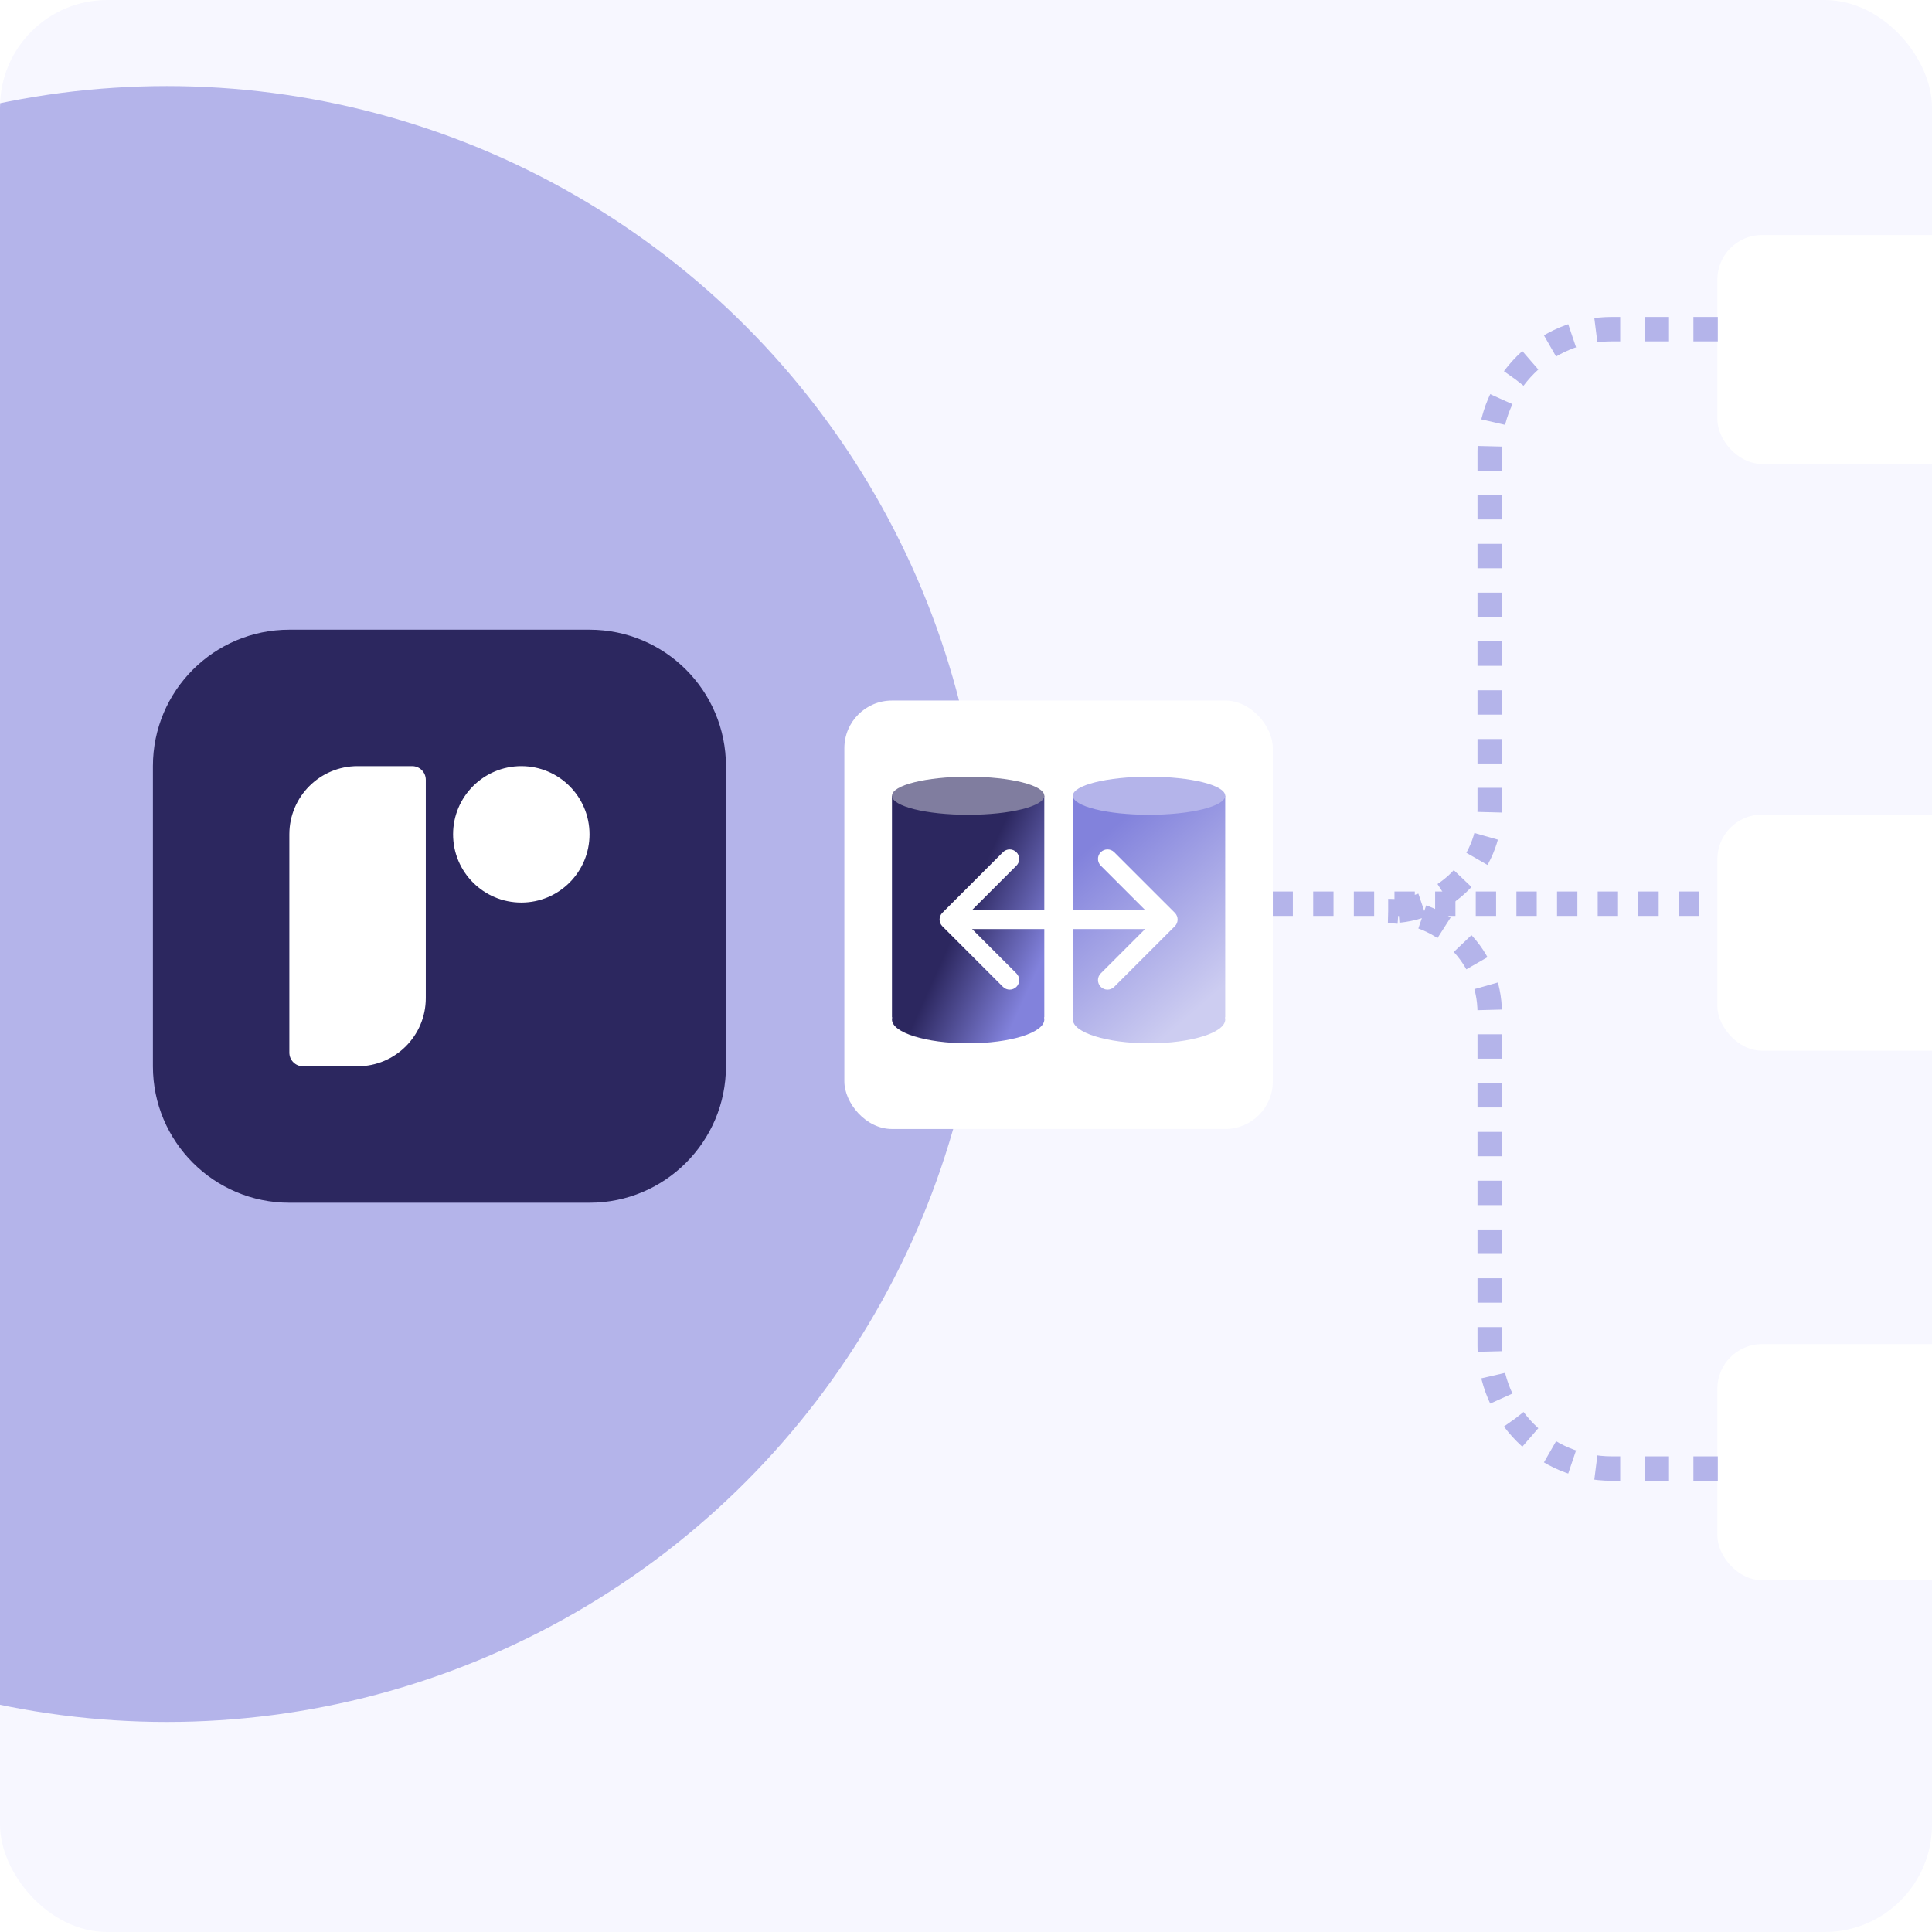 <?xml version="1.0" encoding="UTF-8"?> <svg xmlns="http://www.w3.org/2000/svg" width="270" height="270" viewBox="0 0 270 270" fill="none"><g clip-path="url(#clip0_4332_3434)"><rect width="270" height="270" rx="15" fill="#F7F7FF"></rect><rect x="240" y="32.836" width="44" height="32" rx="6.256" fill="white"></rect><rect x="240" y="113.836" width="44" height="33" rx="6.256" fill="white"></rect><rect x="240" y="187.836" width="44" height="33" rx="6.256" fill="white"></rect><g filter="url(#filter0_f_4332_3434)"><circle cx="23.309" cy="126.336" r="114.309" fill="#B4B4EA"></circle></g><rect x="30.039" y="102.861" width="62.746" height="55.728" fill="white"></rect><path fill-rule="evenodd" clip-rule="evenodd" d="M21.37 107.068C21.37 96.537 29.907 88 40.438 88H82.387C92.917 88 101.454 96.537 101.454 107.068V149.016C101.454 159.547 92.917 168.084 82.387 168.084H40.438C29.907 168.084 21.37 159.547 21.37 149.016V107.068ZM82.387 116.601C82.387 121.867 78.118 126.135 72.853 126.135C67.587 126.135 63.319 121.867 63.319 116.601C63.319 111.336 67.587 107.068 72.853 107.068C78.118 107.068 82.387 111.336 82.387 116.601ZM49.972 107.068C44.706 107.068 40.438 111.336 40.438 116.601V147.11C40.438 148.163 41.292 149.016 42.345 149.016H49.972C55.237 149.016 59.505 144.748 59.505 139.483V108.974C59.505 107.921 58.652 107.068 57.599 107.068H49.972Z" fill="#2C275F"></path><line x1="104" y1="126.294" x2="240" y2="126.294" stroke="#B4B4EA" stroke-width="3.412" stroke-dasharray="2.84 2.84"></line><rect x="118" y="97.901" width="59.879" height="59.879" rx="6.653" fill="white"></rect><path fill-rule="evenodd" clip-rule="evenodd" d="M149.935 111.207L149.935 142.179H149.978C149.95 142.277 149.935 142.377 149.935 142.477C149.935 144.315 154.701 145.804 160.58 145.804C166.46 145.804 171.226 144.315 171.226 142.477C171.226 142.377 171.211 142.277 171.183 142.179H171.226L171.226 111.207L149.935 111.207Z" fill="url(#paint0_linear_4332_3434)"></path><path fill-rule="evenodd" clip-rule="evenodd" d="M124.653 111.207L124.653 142.179H124.695C124.667 142.277 124.653 142.377 124.653 142.477C124.653 144.315 129.419 145.804 135.298 145.804C141.177 145.804 145.943 144.315 145.943 142.477C145.943 142.377 145.929 142.277 145.901 142.179H145.943V111.207L124.653 111.207Z" fill="url(#paint1_linear_4332_3434)"></path><ellipse cx="135.298" cy="111.207" rx="10.645" ry="2.661" fill="#807D9F"></ellipse><ellipse cx="160.58" cy="111.207" rx="10.645" ry="2.661" fill="#B4B4EA"></ellipse><path d="M131.696 127.564C131.176 128.084 131.176 128.927 131.696 129.446L140.164 137.914C140.684 138.434 141.526 138.434 142.046 137.914C142.566 137.395 142.566 136.552 142.046 136.033L134.519 128.505L142.046 120.978C142.566 120.458 142.566 119.616 142.046 119.096C141.526 118.577 140.684 118.577 140.164 119.096L131.696 127.564ZM164.183 129.446C164.702 128.927 164.702 128.084 164.183 127.564L155.714 119.096C155.195 118.577 154.352 118.577 153.833 119.096C153.313 119.616 153.313 120.458 153.833 120.978L161.36 128.505L153.833 136.033C153.313 136.552 153.313 137.395 153.833 137.914C154.352 138.434 155.195 138.434 155.714 137.914L164.183 129.446ZM132.637 129.836H163.242V127.175H132.637V129.836Z" fill="white"></path><path d="M240.065 46H225.25C215.827 46 208.188 53.639 208.188 63.061V113.136C208.188 120.972 201.836 127.324 194 127.324V127.324" stroke="#B4B4EA" stroke-width="3.412" stroke-dasharray="3.41 3.41"></path><path d="M240.065 205.237H225.25C215.827 205.237 208.188 197.598 208.188 188.176V141.513C208.188 133.677 201.836 127.324 194 127.324V127.324" stroke="#B4B4EA" stroke-width="3.412" stroke-dasharray="3.41 3.41"></path></g><defs><filter id="filter0_f_4332_3434" x="-233.176" y="-130.149" width="512.969" height="512.97" filterUnits="userSpaceOnUse" color-interpolation-filters="sRGB"><feFlood flood-opacity="0" result="BackgroundImageFix"></feFlood><feBlend mode="normal" in="SourceGraphic" in2="BackgroundImageFix" result="shape"></feBlend><feGaussianBlur stdDeviation="71.088" result="effect1_foregroundBlur_4332_3434"></feGaussianBlur></filter><linearGradient id="paint0_linear_4332_3434" x1="160.58" y1="111.207" x2="178.255" y2="131.611" gradientUnits="userSpaceOnUse"><stop stop-color="#8282DC"></stop><stop offset="1" stop-color="#CDCDF1"></stop></linearGradient><linearGradient id="paint1_linear_4332_3434" x1="136.515" y1="123.327" x2="148.135" y2="128.579" gradientUnits="userSpaceOnUse"><stop stop-color="#2C275F"></stop><stop offset="1" stop-color="#8282DC"></stop></linearGradient><clipPath id="clip0_4332_3434"><rect width="270" height="270" rx="15" fill="white"></rect></clipPath></defs></svg> 